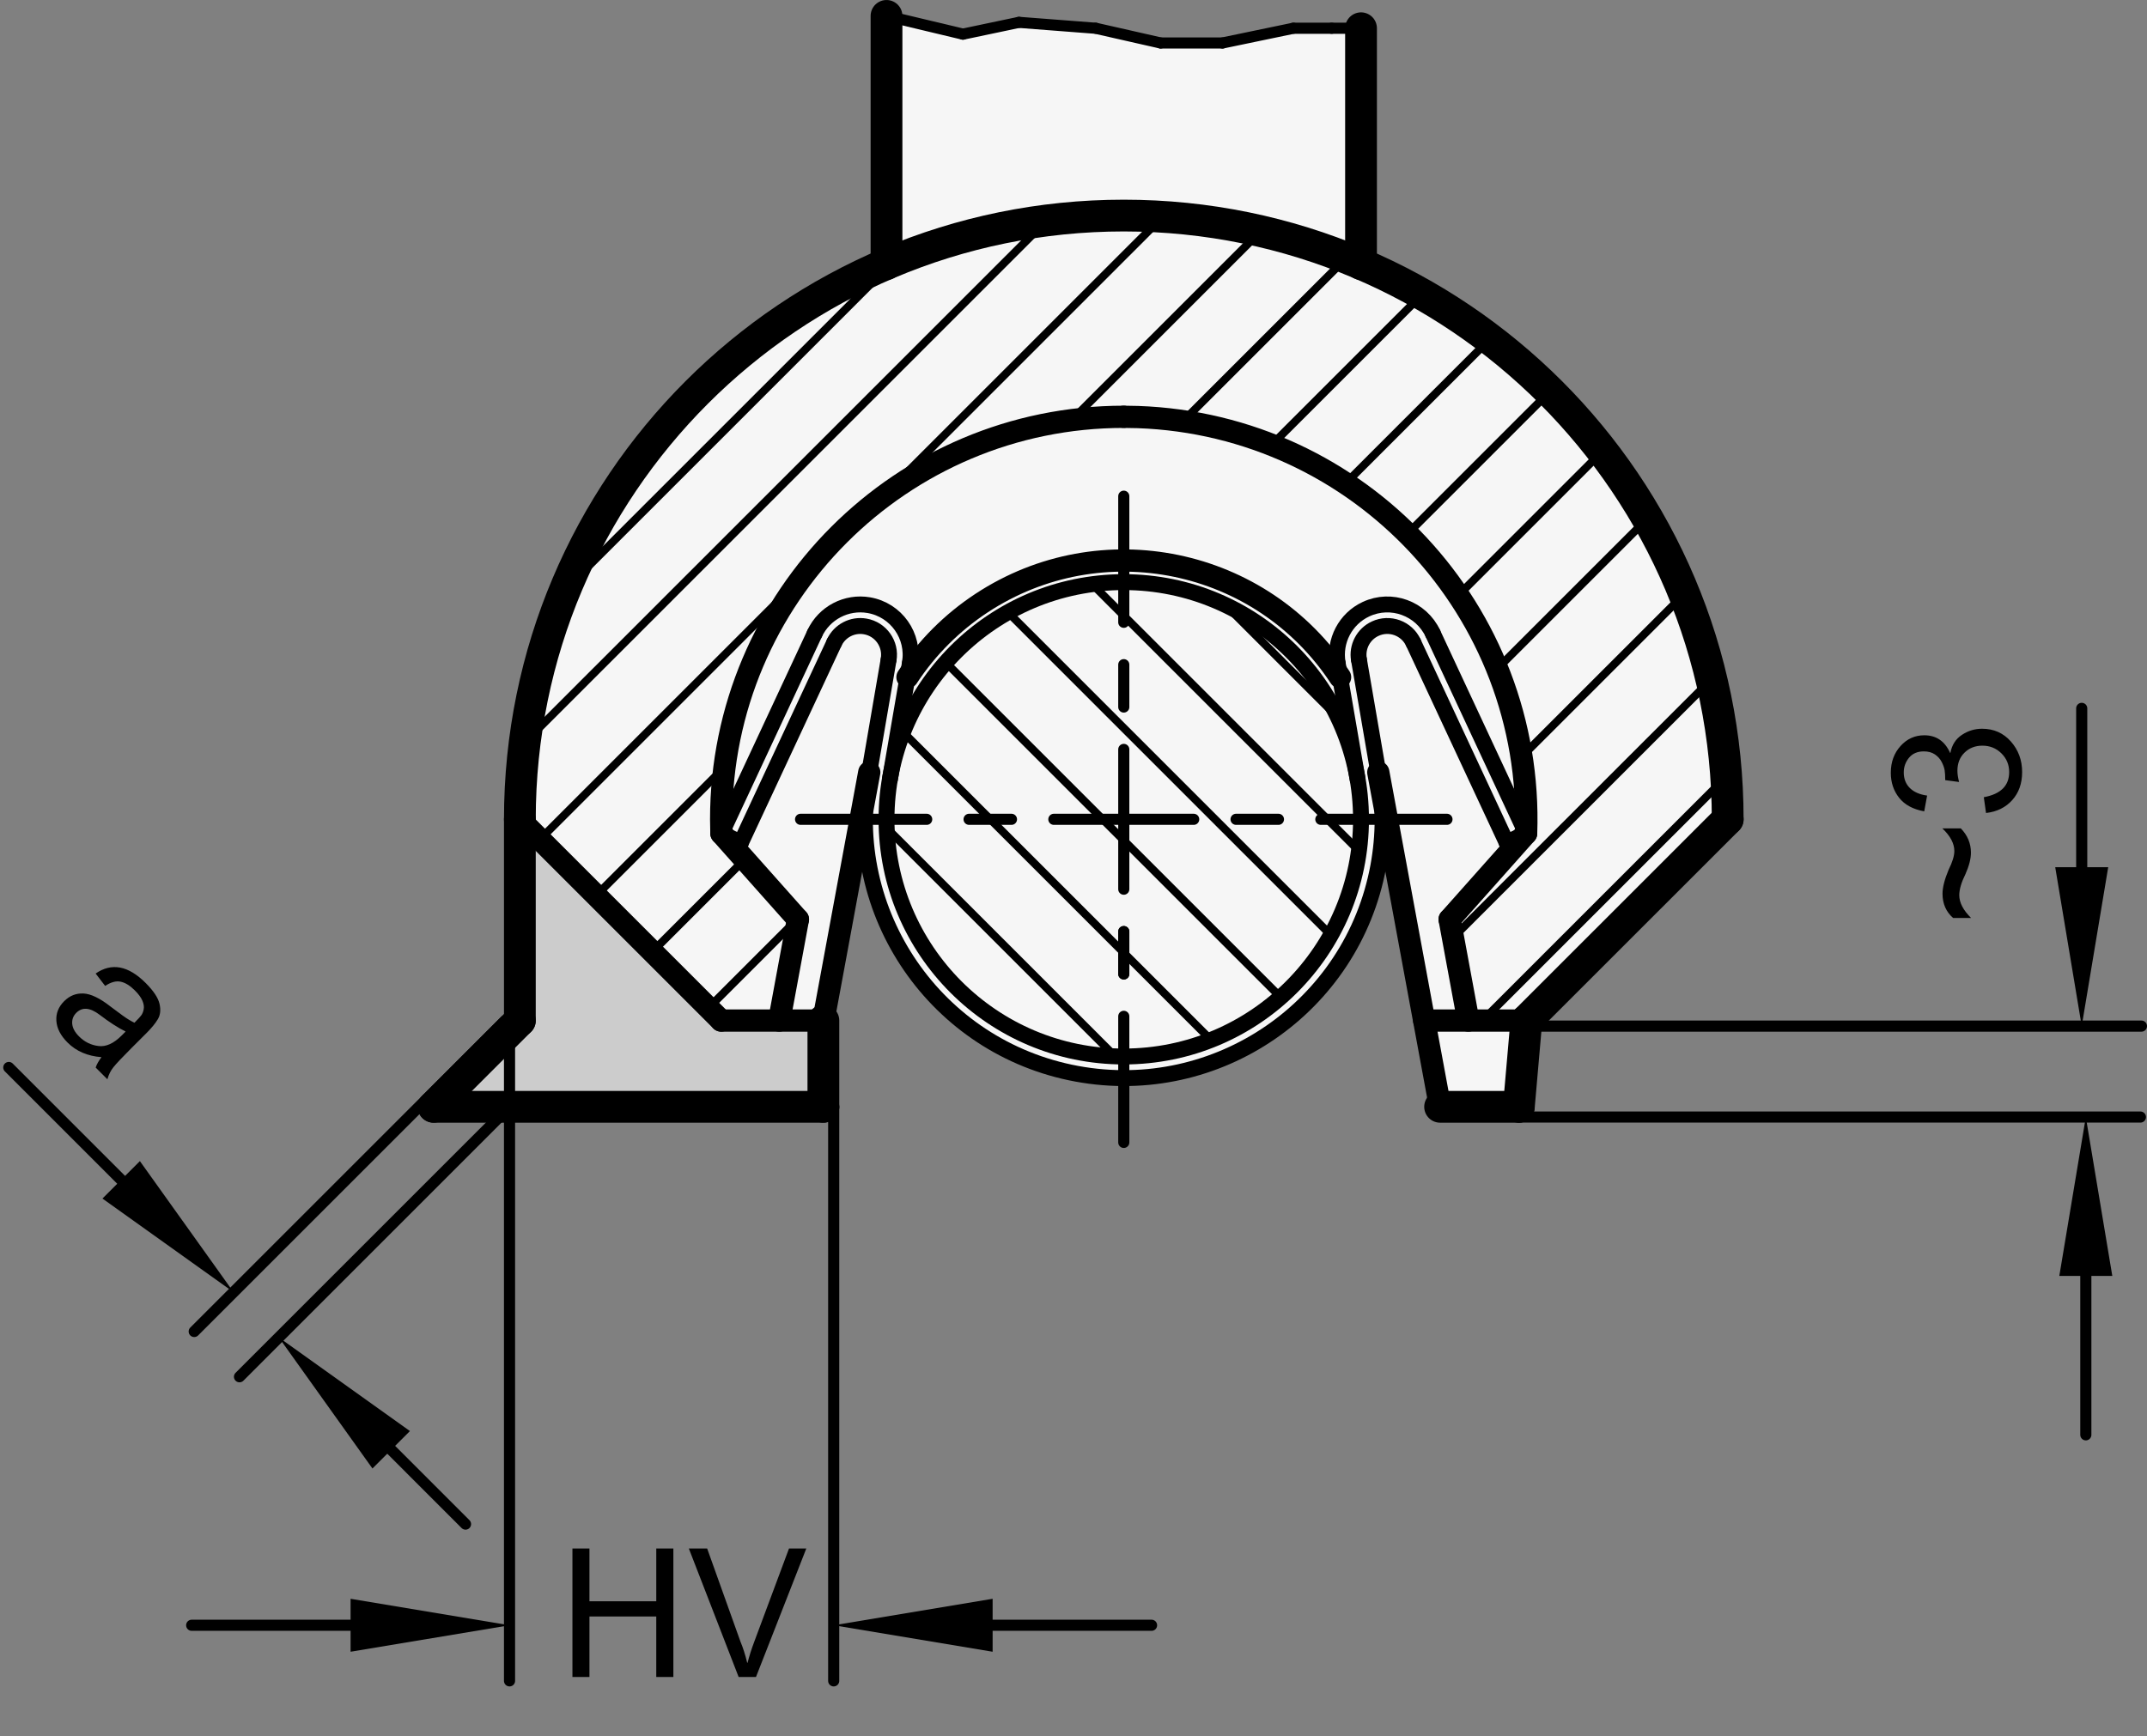 <?xml version="1.0" encoding="utf-8"?>
<!-- Generator: Adobe Illustrator 19.1.0, SVG Export Plug-In . SVG Version: 6.00 Build 0)  -->
<svg version="1.1" xmlns="http://www.w3.org/2000/svg" xmlns:xlink="http://www.w3.org/1999/xlink" x="0px" y="0px"
	 viewBox="0 0 95.736 77.438" enable-background="new 0 0 95.736 77.438" xml:space="preserve">
<rect x="0" y="0" width="95.736" height="77.438" fill="#808080" stroke="none"/>
<g id="MD_x5F_3_x5F_FUELLUNG_x5F_WS">
	<g id="LWPOLYLINE_3_">
		<path fill="#FFFFFF" d="M42.937,1.523l2.499-0.526l3.42,0.263l2.894,0.657h2.763L57.67,1.26h1.71h1.309v10.52
			c9.917,4.236,16.35,13.98,16.35,24.764l-8.976,8.976l-0.337,3.847h-3.51l-2.757-14.92c0.256,1.386,0.256,2.808,0,4.194
			c-1.158,6.268-7.178,10.41-13.446,9.252c-6.268-1.158-10.41-7.178-9.252-13.446L36.715,45.52h-2.279h-2.279l-8.976-8.976
			c0-10.784,6.433-20.528,16.35-24.764V0.709L42.937,1.523z"/>
	</g>
</g>
<g id="MD_x5F_3_x5F_FUELLUNG_x5F_GR">
	<g id="LWPOLYLINE">
		<path fill="#F6F6F6" d="M42.937,1.523l2.499-0.526l3.42,0.263l2.894,0.657h2.763L57.67,1.26h1.71h1.309v10.52
			c9.917,4.236,16.35,13.98,16.35,24.764l-8.976,8.976l-0.337,3.847h-3.51l-2.757-14.92c0.256,1.386,0.256,2.808,0,4.194
			c-1.158,6.268-7.178,10.41-13.446,9.252c-6.268-1.158-10.41-7.178-9.252-13.446L36.715,45.52h-2.279h-2.279l-8.976-8.976
			c0-10.784,6.433-20.528,16.35-24.764V0.709L42.937,1.523z"/>
	</g>
</g>
<g id="MD_x5F_6_x5F_COLOR_x5F_K027">
	<g id="LWPOLYLINE_1_">
		<polygon fill="#CCCCCC" points="23.181,36.544 32.157,45.52 36.715,45.52 36.715,49.367 19.334,49.367 23.181,45.52 		"/>
	</g>
</g>
<g id="MD_x5F_2_x5F_SCHRAFFUR">
	<g id="HATCH">
		<path fill-rule="evenodd" clip-rule="evenodd" fill="none" d="M60.689,36.544H39.53H60.689z"/>
		
			<path fill="none" stroke="#000000" stroke-width="0.354" stroke-linecap="round" stroke-linejoin="round" stroke-miterlimit="10" d="
			M49.619,47.015L39.595,36.991 M53.946,46.331L40.341,32.726 M57.097,44.471L42.25,29.624 M59.289,41.652L45.01,27.373
			 M60.501,37.853L48.72,26.072 M59.452,31.793l-4.739-4.739"/>
	</g>
	<g id="HATCH_1_">
		<path fill-rule="evenodd" clip-rule="evenodd" fill="none" d="M23.181,36.544l8.976,8.976h2.589l0.834-4.511l-3.412-3.836
			c-0.015-0.419-0.015-0.839,0-1.258c0.347-9.909,8.662-17.66,18.571-17.313s17.66,8.662,17.313,18.571l-3.412,3.836l0.834,4.511
			h2.589l8.976-8.976c0-14.873-12.057-26.929-26.929-26.929S23.181,21.671,23.181,36.544L23.181,36.544z"/>
		
			<path fill="none" stroke="#000000" stroke-width="0.354" stroke-linecap="round" stroke-linejoin="round" stroke-miterlimit="10" d="
			M25.317,26.177l14.34-14.34 M23.509,32.996L46.581,9.925 M24.076,37.44l11.731-11.731 M39.08,22.436L51.787,9.729 M26.582,39.945
			l5.83-5.83 M47.653,18.874l8.483-8.483 M29.087,42.451l4.115-4.115 M52.654,18.884l7.288-7.288 M31.593,44.956l3.968-3.968
			 M56.618,19.931l6.729-6.729 M59.915,21.645l6.511-6.511 M62.682,23.889l6.365-6.365 M64.958,26.624l6.416-6.416 M66.706,29.887
			l6.705-6.705 M67.784,33.82l7.293-7.293 M64.79,41.824L76.235,30.38 M66.106,45.52l10.767-10.767"/>
	</g>
</g>
<g id="MD_x5F_1_x5F_050">
	<g id="CIRCLE">
		
			<path fill="none" stroke="#000000" stroke-width="0.709" stroke-linecap="round" stroke-linejoin="round" stroke-miterlimit="10" d="
			M39.53,36.544c0-5.843,4.737-10.579,10.579-10.579s10.579,4.737,10.579,10.579S55.952,47.123,50.11,47.123
			S39.53,42.386,39.53,36.544L39.53,36.544z"/>
	</g>
	<g id="ARC_4_">
		
			<path fill="none" stroke="#000000" stroke-width="0.709" stroke-linecap="round" stroke-linejoin="round" stroke-miterlimit="10" d="
			M38.761,34.447c-1.158,6.268,2.984,12.288,9.252,13.446c6.268,1.158,12.288-2.984,13.446-9.252c0.256-1.386,0.256-2.808,0-4.194"
			/>
	</g>
	<g id="LINE_12_">
		
			<line fill="none" stroke="#000000" stroke-width="0.709" stroke-linecap="round" stroke-linejoin="round" stroke-miterlimit="10" x1="40.572" y1="29.584" x2="39.683" y2="34.751"/>
	</g>
	<g id="LINE_13_">
		
			<line fill="none" stroke="#000000" stroke-width="0.709" stroke-linecap="round" stroke-linejoin="round" stroke-miterlimit="10" x1="39.624" y1="29.421" x2="38.761" y2="34.447"/>
	</g>
	<g id="ARC_5_">
		
			<path fill="none" stroke="#000000" stroke-width="0.709" stroke-linecap="round" stroke-linejoin="round" stroke-miterlimit="10" d="
			M40.572,29.584c0.21-1.221-0.61-2.382-1.832-2.592c-0.997-0.171-1.986,0.346-2.414,1.263"/>
	</g>
	<g id="ARC_6_">
		
			<path fill="none" stroke="#000000" stroke-width="0.709" stroke-linecap="round" stroke-linejoin="round" stroke-miterlimit="10" d="
			M39.624,29.421c0.12-0.698-0.349-1.361-1.047-1.481c-0.57-0.098-1.135,0.198-1.379,0.722"/>
	</g>
	<g id="LINE_14_">
		
			<line fill="none" stroke="#000000" stroke-width="0.709" stroke-linecap="round" stroke-linejoin="round" stroke-miterlimit="10" x1="36.326" y1="28.256" x2="32.168" y2="37.173"/>
	</g>
	<g id="LINE_15_">
		
			<line fill="none" stroke="#000000" stroke-width="0.709" stroke-linecap="round" stroke-linejoin="round" stroke-miterlimit="10" x1="37.198" y1="28.662" x2="33.04" y2="37.579"/>
	</g>
	<g id="LINE_16_">
		
			<line fill="none" stroke="#000000" stroke-width="0.709" stroke-linecap="round" stroke-linejoin="round" stroke-miterlimit="10" x1="32.168" y1="37.173" x2="33.04" y2="37.579"/>
	</g>
	<g id="LINE_17_">
		
			<line fill="none" stroke="#000000" stroke-width="0.709" stroke-linecap="round" stroke-linejoin="round" stroke-miterlimit="10" x1="59.648" y1="29.584" x2="60.536" y2="34.751"/>
	</g>
	<g id="LINE_18_">
		
			<line fill="none" stroke="#000000" stroke-width="0.709" stroke-linecap="round" stroke-linejoin="round" stroke-miterlimit="10" x1="60.596" y1="29.421" x2="61.459" y2="34.447"/>
	</g>
	<g id="ARC_7_">
		
			<path fill="none" stroke="#000000" stroke-width="0.709" stroke-linecap="round" stroke-linejoin="round" stroke-miterlimit="10" d="
			M63.893,28.256c-0.524-1.123-1.859-1.609-2.982-1.085c-0.917,0.428-1.435,1.416-1.263,2.414"/>
	</g>
	<g id="ARC_8_">
		
			<path fill="none" stroke="#000000" stroke-width="0.709" stroke-linecap="round" stroke-linejoin="round" stroke-miterlimit="10" d="
			M63.022,28.662c-0.299-0.642-1.062-0.92-1.704-0.62c-0.524,0.244-0.82,0.809-0.722,1.379"/>
	</g>
	<g id="LINE_19_">
		
			<line fill="none" stroke="#000000" stroke-width="0.709" stroke-linecap="round" stroke-linejoin="round" stroke-miterlimit="10" x1="63.893" y1="28.256" x2="68.051" y2="37.173"/>
	</g>
	<g id="LINE_20_">
		
			<line fill="none" stroke="#000000" stroke-width="0.709" stroke-linecap="round" stroke-linejoin="round" stroke-miterlimit="10" x1="63.022" y1="28.662" x2="67.18" y2="37.579"/>
	</g>
	<g id="LINE_21_">
		
			<line fill="none" stroke="#000000" stroke-width="0.709" stroke-linecap="round" stroke-linejoin="round" stroke-miterlimit="10" x1="68.051" y1="37.173" x2="67.18" y2="37.579"/>
	</g>
</g>
<g id="MD_x5F_1_x5F_100">
	<g id="ARC">
		
			<path fill="none" stroke="#000000" stroke-width="1.417" stroke-linecap="round" stroke-linejoin="round" stroke-miterlimit="10" d="
			M77.039,36.544c0-14.873-12.057-26.929-26.929-26.929S23.181,21.671,23.181,36.544"/>
	</g>
	<g id="LINE">
		
			<line fill="none" stroke="#000000" stroke-width="1.417" stroke-linecap="round" stroke-linejoin="round" stroke-miterlimit="10" x1="77.039" y1="36.544" x2="68.062" y2="45.52"/>
	</g>
	<g id="LINE_1_">
		
			<line fill="none" stroke="#000000" stroke-width="1.417" stroke-linecap="round" stroke-linejoin="round" stroke-miterlimit="10" x1="68.062" y1="45.52" x2="67.726" y2="49.367"/>
	</g>
	<g id="LINE_7_">
		
			<line fill="none" stroke="#000000" stroke-width="1.417" stroke-linecap="round" stroke-linejoin="round" stroke-miterlimit="10" x1="19.334" y1="49.367" x2="36.715" y2="49.367"/>
	</g>
	<g id="LINE_8_">
		
			<line fill="none" stroke="#000000" stroke-width="1.417" stroke-linecap="round" stroke-linejoin="round" stroke-miterlimit="10" x1="67.726" y1="49.367" x2="64.215" y2="49.367"/>
	</g>
	<g id="LINE_22_">
		
			<line fill="none" stroke="#000000" stroke-width="1.417" stroke-linecap="round" stroke-linejoin="round" stroke-miterlimit="10" x1="39.53" y1="11.78" x2="39.53" y2="0.709"/>
	</g>
	<g id="LINE_23_">
		
			<line fill="none" stroke="#000000" stroke-width="1.417" stroke-linecap="round" stroke-linejoin="round" stroke-miterlimit="10" x1="60.689" y1="1.26" x2="60.689" y2="11.78"/>
	</g>
	<g id="LINE_32_">
		
			<line fill="none" stroke="#000000" stroke-width="1.417" stroke-linecap="round" stroke-linejoin="round" stroke-miterlimit="10" x1="23.181" y1="36.544" x2="23.181" y2="45.52"/>
	</g>
	<g id="LINE_33_">
		
			<line fill="none" stroke="#000000" stroke-width="1.417" stroke-linecap="round" stroke-linejoin="round" stroke-miterlimit="10" x1="23.181" y1="45.52" x2="19.334" y2="49.367"/>
	</g>
	<g id="LINE_34_">
		
			<line fill="none" stroke="#000000" stroke-width="1.417" stroke-linecap="round" stroke-linejoin="round" stroke-miterlimit="10" x1="36.715" y1="45.52" x2="36.715" y2="49.367"/>
	</g>
</g>
<g id="MD_x5F_1_x5F_070">
	<g id="LINE_2_">
		
			<line fill="none" stroke="#000000" stroke-width="0.992" stroke-linecap="round" stroke-linejoin="round" stroke-miterlimit="10" x1="23.181" y1="36.544" x2="32.157" y2="45.52"/>
	</g>
	<g id="LINE_3_">
		
			<line fill="none" stroke="#000000" stroke-width="0.992" stroke-linecap="round" stroke-linejoin="round" stroke-miterlimit="10" x1="36.715" y1="45.52" x2="38.761" y2="34.447"/>
	</g>
	<g id="LINE_4_">
		
			<line fill="none" stroke="#000000" stroke-width="0.992" stroke-linecap="round" stroke-linejoin="round" stroke-miterlimit="10" x1="64.215" y1="49.367" x2="61.459" y2="34.447"/>
	</g>
	<g id="LINE_5_">
		
			<line fill="none" stroke="#000000" stroke-width="0.992" stroke-linecap="round" stroke-linejoin="round" stroke-miterlimit="10" x1="32.157" y1="45.52" x2="36.715" y2="45.52"/>
	</g>
	<g id="LINE_6_">
		
			<line fill="none" stroke="#000000" stroke-width="0.992" stroke-linecap="round" stroke-linejoin="round" stroke-miterlimit="10" x1="68.062" y1="45.52" x2="63.505" y2="45.52"/>
	</g>
	<g id="LINE_9_">
		
			<line fill="none" stroke="#000000" stroke-width="0.992" stroke-linecap="round" stroke-linejoin="round" stroke-miterlimit="10" x1="34.746" y1="45.52" x2="35.58" y2="41.009"/>
	</g>
	<g id="LINE_10_">
		
			<line fill="none" stroke="#000000" stroke-width="0.992" stroke-linecap="round" stroke-linejoin="round" stroke-miterlimit="10" x1="32.168" y1="37.173" x2="35.58" y2="41.009"/>
	</g>
	<g id="ARC_1_">
		
			<path fill="none" stroke="#000000" stroke-width="0.992" stroke-linecap="round" stroke-linejoin="round" stroke-miterlimit="10" d="
			M50.11,18.591c-9.915,0-17.953,8.038-17.953,17.953c0,0.21,0.004,0.42,0.011,0.629"/>
	</g>
	<g id="ARC_2_">
		
			<path fill="none" stroke="#000000" stroke-width="0.992" stroke-linecap="round" stroke-linejoin="round" stroke-miterlimit="10" d="
			M59.755,30.205c-3.5-5.327-10.656-6.807-15.983-3.307c-1.316,0.865-2.442,1.99-3.307,3.307"/>
	</g>
	<g id="LINE_11_">
		
			<line fill="none" stroke="#000000" stroke-width="0.992" stroke-linecap="round" stroke-linejoin="round" stroke-miterlimit="10" x1="68.051" y1="37.173" x2="64.64" y2="41.009"/>
	</g>
	<g id="ARC_3_">
		
			<path fill="none" stroke="#000000" stroke-width="0.992" stroke-linecap="round" stroke-linejoin="round" stroke-miterlimit="10" d="
			M68.051,37.173c0.347-9.909-7.404-18.223-17.313-18.571c-0.21-0.007-0.419-0.011-0.629-0.011"/>
	</g>
	<g id="LINE_47_">
		
			<line fill="none" stroke="#000000" stroke-width="0.992" stroke-linecap="round" stroke-linejoin="round" stroke-miterlimit="10" x1="65.473" y1="45.52" x2="64.64" y2="41.009"/>
	</g>
</g>
<g id="MD_x5F_1_x5F_035">
	<g id="LINE_24_">
		
			<line fill="none" stroke="#000000" stroke-width="0.496" stroke-linecap="round" stroke-linejoin="round" stroke-miterlimit="10" x1="39.53" y1="0.709" x2="42.937" y2="1.523"/>
	</g>
	<g id="LINE_25_">
		
			<line fill="none" stroke="#000000" stroke-width="0.496" stroke-linecap="round" stroke-linejoin="round" stroke-miterlimit="10" x1="42.937" y1="1.523" x2="45.436" y2="0.997"/>
	</g>
	<g id="LINE_26_">
		
			<line fill="none" stroke="#000000" stroke-width="0.496" stroke-linecap="round" stroke-linejoin="round" stroke-miterlimit="10" x1="45.436" y1="0.997" x2="48.856" y2="1.26"/>
	</g>
	<g id="LINE_27_">
		
			<line fill="none" stroke="#000000" stroke-width="0.496" stroke-linecap="round" stroke-linejoin="round" stroke-miterlimit="10" x1="48.856" y1="1.26" x2="51.751" y2="1.917"/>
	</g>
	<g id="LINE_28_">
		
			<line fill="none" stroke="#000000" stroke-width="0.496" stroke-linecap="round" stroke-linejoin="round" stroke-miterlimit="10" x1="51.751" y1="1.917" x2="54.513" y2="1.917"/>
	</g>
	<g id="LINE_29_">
		
			<line fill="none" stroke="#000000" stroke-width="0.496" stroke-linecap="round" stroke-linejoin="round" stroke-miterlimit="10" x1="54.513" y1="1.917" x2="57.67" y2="1.26"/>
	</g>
	<g id="LINE_30_">
		
			<line fill="none" stroke="#000000" stroke-width="0.496" stroke-linecap="round" stroke-linejoin="round" stroke-miterlimit="10" x1="57.67" y1="1.26" x2="59.38" y2="1.26"/>
	</g>
	<g id="LINE_31_">
		
			<line fill="none" stroke="#000000" stroke-width="0.496" stroke-linecap="round" stroke-linejoin="round" stroke-miterlimit="10" x1="59.38" y1="1.26" x2="60.689" y2="1.26"/>
	</g>
	<g id="LINE_48_">
		
			<line fill="none" stroke="#000000" stroke-width="0.496" stroke-linecap="round" stroke-linejoin="round" stroke-miterlimit="10" x1="50.11" y1="36.544" x2="50.11" y2="39.661"/>
	</g>
	<g id="LINE_49_">
		
			<line fill="none" stroke="#000000" stroke-width="0.496" stroke-linecap="round" stroke-linejoin="round" stroke-miterlimit="10" x1="50.11" y1="41.551" x2="50.11" y2="43.441"/>
	</g>
	<g id="LINE_50_">
		
			<line fill="none" stroke="#000000" stroke-width="0.496" stroke-linecap="round" stroke-linejoin="round" stroke-miterlimit="10" x1="50.11" y1="41.551" x2="50.11" y2="43.441"/>
	</g>
	<g id="LINE_51_">
		
			<line fill="none" stroke="#000000" stroke-width="0.496" stroke-linecap="round" stroke-linejoin="round" stroke-miterlimit="10" x1="50.11" y1="45.331" x2="50.11" y2="50.955"/>
	</g>
	<g id="LINE_52_">
		
			<line fill="none" stroke="#000000" stroke-width="0.496" stroke-linecap="round" stroke-linejoin="round" stroke-miterlimit="10" x1="50.11" y1="36.544" x2="50.11" y2="33.426"/>
	</g>
	<g id="LINE_53_">
		
			<line fill="none" stroke="#000000" stroke-width="0.496" stroke-linecap="round" stroke-linejoin="round" stroke-miterlimit="10" x1="50.11" y1="31.536" x2="50.11" y2="29.646"/>
	</g>
	<g id="LINE_54_">
		
			<line fill="none" stroke="#000000" stroke-width="0.496" stroke-linecap="round" stroke-linejoin="round" stroke-miterlimit="10" x1="50.11" y1="27.756" x2="50.11" y2="22.132"/>
	</g>
	<g id="LINE_55_">
		
			<line fill="none" stroke="#000000" stroke-width="0.496" stroke-linecap="round" stroke-linejoin="round" stroke-miterlimit="10" x1="50.11" y1="36.544" x2="53.228" y2="36.544"/>
	</g>
	<g id="LINE_56_">
		
			<line fill="none" stroke="#000000" stroke-width="0.496" stroke-linecap="round" stroke-linejoin="round" stroke-miterlimit="10" x1="55.117" y1="36.544" x2="57.007" y2="36.544"/>
	</g>
	<g id="LINE_57_">
		
			<line fill="none" stroke="#000000" stroke-width="0.496" stroke-linecap="round" stroke-linejoin="round" stroke-miterlimit="10" x1="58.897" y1="36.544" x2="64.521" y2="36.544"/>
	</g>
	<g id="LINE_58_">
		
			<line fill="none" stroke="#000000" stroke-width="0.496" stroke-linecap="round" stroke-linejoin="round" stroke-miterlimit="10" x1="50.11" y1="36.544" x2="46.992" y2="36.544"/>
	</g>
	<g id="LINE_59_">
		
			<line fill="none" stroke="#000000" stroke-width="0.496" stroke-linecap="round" stroke-linejoin="round" stroke-miterlimit="10" x1="45.102" y1="36.544" x2="43.212" y2="36.544"/>
	</g>
	<g id="LINE_60_">
		
			<line fill="none" stroke="#000000" stroke-width="0.496" stroke-linecap="round" stroke-linejoin="round" stroke-miterlimit="10" x1="41.322" y1="36.544" x2="35.698" y2="36.544"/>
	</g>
</g>
<g id="MD_x5F_2_x5F_BEMASSUNG">
	<g id="LINE_35_">
		
			<line stroke="#000000" stroke-width="0.496" stroke-linecap="round" stroke-linejoin="round" stroke-miterlimit="10" x1="67.726" y1="49.824" x2="95.442" y2="49.824"/>
	</g>
	<g id="LINE_36_">
		
			<line stroke="#000000" stroke-width="0.496" stroke-linecap="round" stroke-linejoin="round" stroke-miterlimit="10" x1="67.772" y1="45.768" x2="95.488" y2="45.768"/>
	</g>
	<g id="LINE_37_">
		
			<line stroke="#000000" stroke-width="0.496" stroke-linecap="round" stroke-linejoin="round" stroke-miterlimit="10" x1="93.008" y1="56.911" x2="93.008" y2="63.998"/>
	</g>
	<g id="SOLID">
		<polygon points="94.189,56.911 93.008,49.824 91.826,56.911 		"/>
	</g>
	<g id="LINE_38_">
		
			<line stroke="#000000" stroke-width="0.496" stroke-linecap="round" stroke-linejoin="round" stroke-miterlimit="10" x1="92.825" y1="38.681" x2="92.825" y2="31.595"/>
	</g>
	<g id="SOLID_1_">
		<polygon points="91.644,38.681 92.825,45.768 94.006,38.681 		"/>
	</g>
	<g id="LINE_39_">
		
			<line stroke="#000000" stroke-width="0.496" stroke-linecap="round" stroke-linejoin="round" stroke-miterlimit="10" x1="37.175" y1="49.367" x2="37.175" y2="74.972"/>
	</g>
	<g id="LINE_40_">
		
			<line stroke="#000000" stroke-width="0.496" stroke-linecap="round" stroke-linejoin="round" stroke-miterlimit="10" x1="44.262" y1="72.492" x2="51.349" y2="72.492"/>
	</g>
	<g id="SOLID_2_">
		<polygon points="44.262,71.311 37.175,72.492 44.262,73.673 		"/>
	</g>
	<g id="LINE_41_">
		
			<line stroke="#000000" stroke-width="0.496" stroke-linecap="round" stroke-linejoin="round" stroke-miterlimit="10" x1="22.72" y1="45.52" x2="22.72" y2="74.972"/>
	</g>
	<g id="LINE_42_">
		
			<line stroke="#000000" stroke-width="0.496" stroke-linecap="round" stroke-linejoin="round" stroke-miterlimit="10" x1="22.72" y1="49.367" x2="10.679" y2="61.408"/>
	</g>
	<g id="LINE_43_">
		
			<line stroke="#000000" stroke-width="0.496" stroke-linecap="round" stroke-linejoin="round" stroke-miterlimit="10" x1="22.515" y1="45.534" x2="8.66" y2="59.389"/>
	</g>
	<g id="LINE_44_">
		
			<line stroke="#000000" stroke-width="0.496" stroke-linecap="round" stroke-linejoin="round" stroke-miterlimit="10" x1="17.444" y1="64.665" x2="20.758" y2="67.98"/>
	</g>
	<g id="LINE_45_">
		
			<line stroke="#000000" stroke-width="0.496" stroke-linecap="round" stroke-linejoin="round" stroke-miterlimit="10" x1="5.403" y1="52.624" x2="0.392" y2="47.613"/>
	</g>
	<g id="SOLID_3_">
		<polygon points="18.279,63.83 12.433,59.654 16.608,65.5 		"/>
	</g>
	<g id="SOLID_4_">
		<polygon points="6.238,51.789 10.414,57.635 4.568,53.459 		"/>
	</g>
	<g id="TEXT">
		<g>
			<path d="M4.789,48.139l-0.523-0.522c0.044-0.14,0.131-0.294,0.26-0.464c-0.621-0.047-1.125-0.264-1.512-0.65
				c-0.31-0.31-0.477-0.631-0.5-0.965c-0.024-0.334,0.092-0.627,0.346-0.881c0.243-0.244,0.53-0.359,0.86-0.344
				s0.734,0.209,1.211,0.584l0.533,0.396c0.201,0.146,0.378,0.253,0.531,0.325c0.149-0.149,0.25-0.259,0.303-0.33
				c0.052-0.07,0.089-0.162,0.11-0.273s0.003-0.237-0.057-0.377c-0.058-0.141-0.171-0.295-0.339-0.463
				c-0.213-0.213-0.423-0.343-0.626-0.387c-0.204-0.047-0.436,0.016-0.698,0.186l-0.423-0.551c0.354-0.246,0.717-0.335,1.09-0.266
				c0.372,0.07,0.751,0.299,1.139,0.686c0.352,0.353,0.559,0.663,0.619,0.932c0.061,0.27,0.037,0.497-0.074,0.683
				c-0.109,0.185-0.28,0.394-0.512,0.626l-0.669,0.668c-0.408,0.408-0.673,0.689-0.796,0.844
				C4.936,47.751,4.846,47.931,4.789,48.139z M5.422,46.19l0.18-0.18c-0.347-0.172-0.733-0.422-1.16-0.748
				c-0.427-0.324-0.774-0.354-1.041-0.086c-0.135,0.135-0.195,0.297-0.181,0.484c0.014,0.189,0.115,0.379,0.305,0.568
				c0.245,0.246,0.535,0.388,0.868,0.428C4.727,46.698,5.07,46.542,5.422,46.19z"/>
		</g>
	</g>
	<g id="LINE_46_">
		
			<line stroke="#000000" stroke-width="0.496" stroke-linecap="round" stroke-linejoin="round" stroke-miterlimit="10" x1="15.633" y1="72.492" x2="8.547" y2="72.492"/>
	</g>
	<g id="SOLID_5_">
		<polygon points="15.633,71.311 22.72,72.492 15.633,73.673 		"/>
	</g>
	<g id="TEXT_1_">
		<g>
			<path d="M30.026,74.799h-0.763V72.1h-2.979v2.698h-0.759v-5.731h0.759v2.354h2.979v-2.354h0.763V74.799z"/>
			<path d="M35.954,69.067l-2.244,5.731h-0.774l-2.221-5.731h0.817l1.489,4.164c0.112,0.266,0.211,0.577,0.297,0.934h0.016
				c0.078-0.305,0.177-0.616,0.297-0.934l1.552-4.164H35.954z"/>
		</g>
	</g>
	<g id="MTEXT">
		<g>
			<path d="M87.435,36.95c0.3,0.31,0.45,0.67,0.45,1.079c0,0.273-0.081,0.592-0.242,0.954c-0.186,0.375-0.278,0.69-0.278,0.946
				c0,0.331,0.177,0.67,0.528,1.016h-0.802c-0.315-0.275-0.473-0.637-0.473-1.083c0-0.279,0.091-0.636,0.273-1.071
				c0.17-0.341,0.254-0.619,0.254-0.833c0-0.336-0.179-0.673-0.535-1.009H87.435z"/>
			<path d="M86.97,33.579c0.067-0.354,0.239-0.622,0.515-0.803c0.274-0.181,0.573-0.272,0.896-0.272c0.521,0,0.95,0.19,1.285,0.569
				c0.335,0.379,0.502,0.833,0.502,1.363c0,0.506-0.147,0.923-0.441,1.251c-0.295,0.329-0.685,0.52-1.169,0.575l-0.099-0.704
				c0.379-0.07,0.661-0.199,0.849-0.385c0.188-0.186,0.282-0.432,0.282-0.737c0-0.329-0.116-0.607-0.347-0.835
				s-0.513-0.342-0.847-0.342c-0.32,0-0.586,0.104-0.797,0.311c-0.212,0.208-0.317,0.478-0.317,0.812
				c0,0.135,0.025,0.301,0.074,0.497l-0.617-0.082c0-0.188-0.01-0.336-0.027-0.446c-0.019-0.11-0.063-0.232-0.133-0.368
				s-0.172-0.248-0.304-0.336c-0.131-0.088-0.295-0.133-0.49-0.133c-0.284,0-0.505,0.095-0.661,0.284s-0.234,0.407-0.234,0.655
				c0,0.284,0.09,0.516,0.27,0.694c0.18,0.179,0.437,0.292,0.771,0.338l-0.129,0.704c-0.498-0.091-0.871-0.292-1.118-0.604
				c-0.248-0.312-0.372-0.684-0.372-1.116c0-0.477,0.145-0.875,0.433-1.194s0.641-0.479,1.058-0.479
				c0.534,0,0.919,0.262,1.153,0.786H86.97z"/>
		</g>
	</g>
</g>
</svg>
